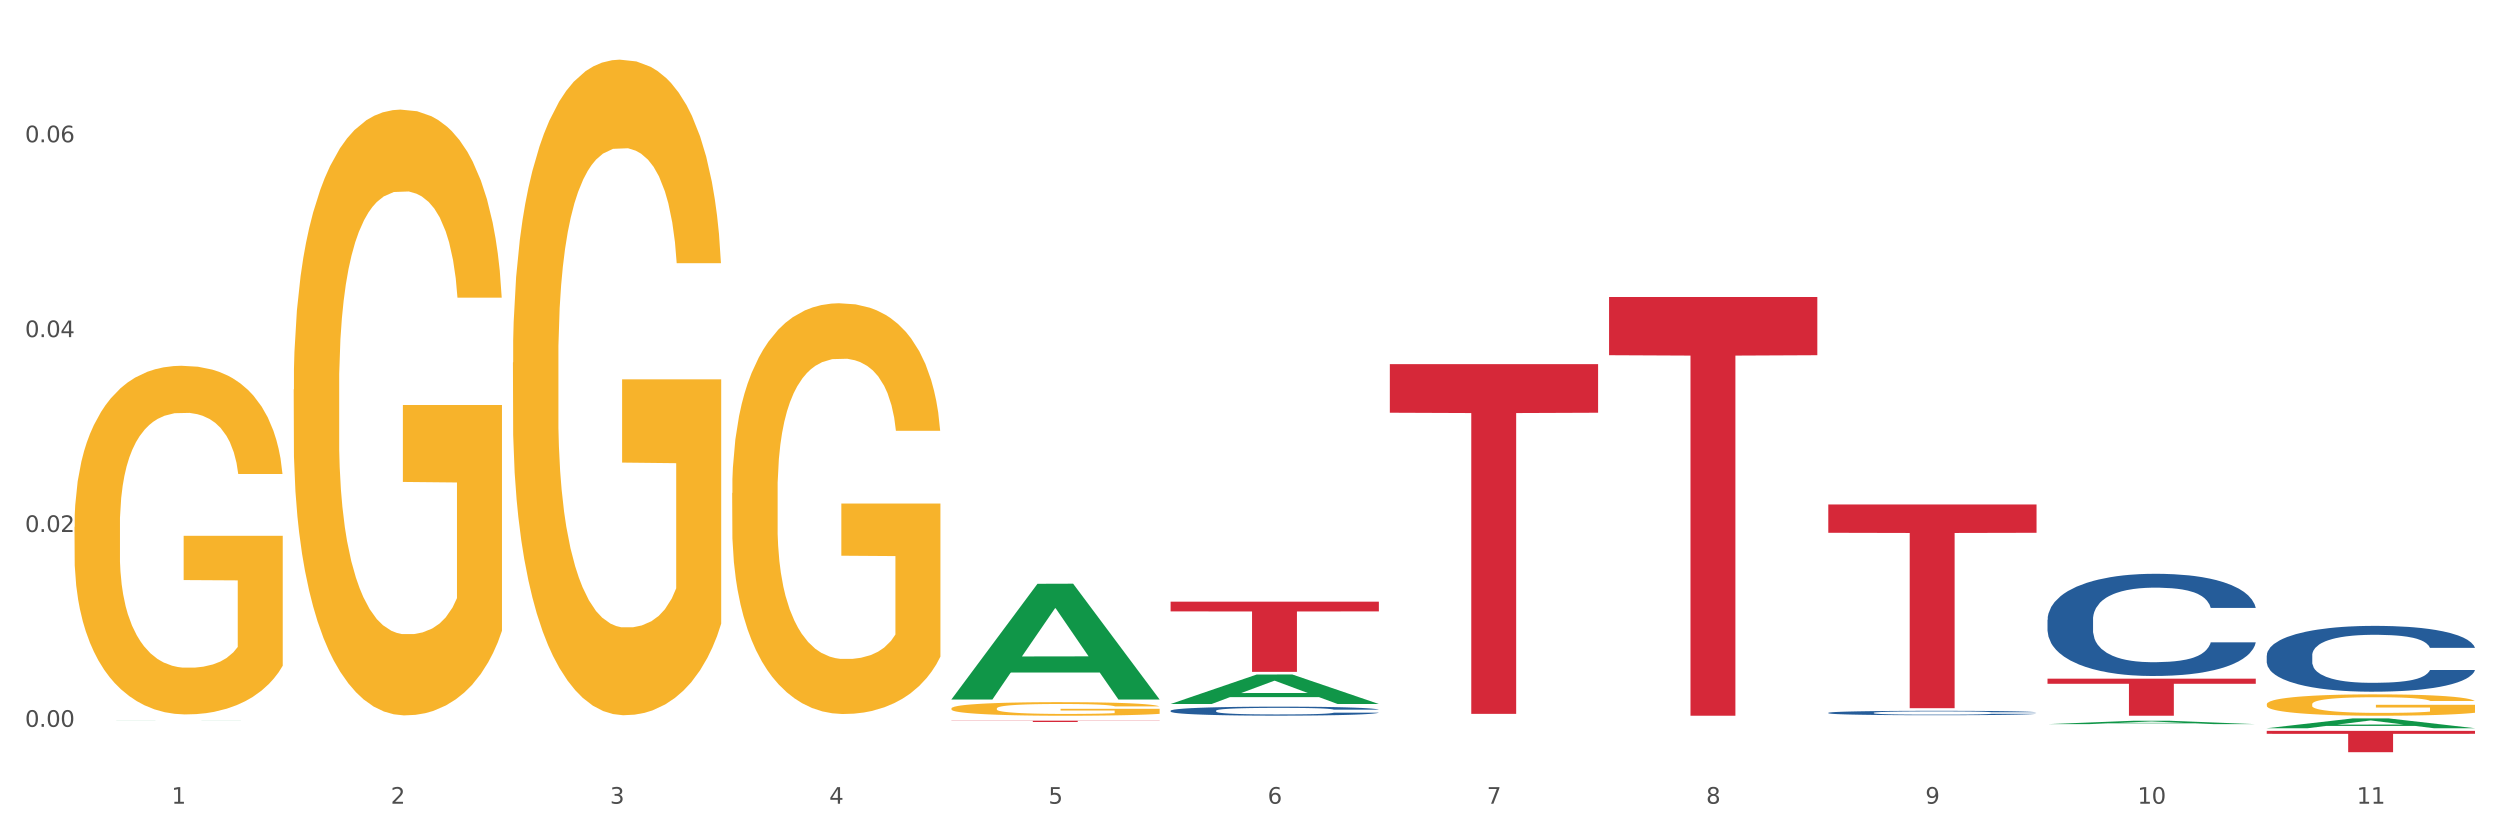 <?xml version="1.0" encoding="utf-8" standalone="no"?>
<!DOCTYPE svg PUBLIC "-//W3C//DTD SVG 1.1//EN"
  "http://www.w3.org/Graphics/SVG/1.1/DTD/svg11.dtd">
<svg xmlns:xlink="http://www.w3.org/1999/xlink" width="1080pt" height="360pt" viewBox="0 0 1080 360" xmlns="http://www.w3.org/2000/svg" version="1.1">
 <rect x="0" y="0" width="1080" height="360" fill="#333333" stroke="none"/>
 <defs>
  <style type="text/css">*{stroke-linejoin: round; stroke-linecap: butt}</style>
 </defs>
 <g id="figure_1">
  <g id="patch_1">
   <path d="M 0 360 
L 1080 360 
L 1080 0 
L 0 0 
z
" style="fill: #ffffff; stroke: #ffffff; stroke-linejoin: miter"/>
  </g>
  <g id="axes_1">
   <g id="matplotlib.axis_1">
    <g id="xtick_1">
     <g id="text_1">
      <!-- 1 -->
      <g style="fill: #4d4d4d" transform="translate(74.106 347.204) scale(0.096 -0.096)">
       <defs>
        <path id="DejaVuSans-31" d="M 794 531 
L 1825 531 
L 1825 4091 
L 703 3866 
L 703 4441 
L 1819 4666 
L 2450 4666 
L 2450 531 
L 3481 531 
L 3481 0 
L 794 0 
L 794 531 
z
" transform="scale(0.016)"/>
       </defs>
       <use xlink:href="#DejaVuSans-31"/>
      </g>
     </g>
    </g>
    <g id="xtick_2">
     <g id="text_2">
      <!-- 2 -->
      <g style="fill: #4d4d4d" transform="translate(168.812 347.204) scale(0.096 -0.096)">
       <defs>
        <path id="DejaVuSans-32" d="M 1228 531 
L 3431 531 
L 3431 0 
L 469 0 
L 469 531 
Q 828 903 1448 1529 
Q 2069 2156 2228 2338 
Q 2531 2678 2651 2914 
Q 2772 3150 2772 3378 
Q 2772 3750 2511 3984 
Q 2250 4219 1831 4219 
Q 1534 4219 1204 4116 
Q 875 4013 500 3803 
L 500 4441 
Q 881 4594 1212 4672 
Q 1544 4750 1819 4750 
Q 2544 4750 2975 4387 
Q 3406 4025 3406 3419 
Q 3406 3131 3298 2873 
Q 3191 2616 2906 2266 
Q 2828 2175 2409 1742 
Q 1991 1309 1228 531 
z
" transform="scale(0.016)"/>
       </defs>
       <use xlink:href="#DejaVuSans-32"/>
      </g>
     </g>
    </g>
    <g id="xtick_3">
     <g id="text_3">
      <!-- 3 -->
      <g style="fill: #4d4d4d" transform="translate(263.517 347.204) scale(0.096 -0.096)">
       <defs>
        <path id="DejaVuSans-33" d="M 2597 2516 
Q 3050 2419 3304 2112 
Q 3559 1806 3559 1356 
Q 3559 666 3084 287 
Q 2609 -91 1734 -91 
Q 1441 -91 1130 -33 
Q 819 25 488 141 
L 488 750 
Q 750 597 1062 519 
Q 1375 441 1716 441 
Q 2309 441 2620 675 
Q 2931 909 2931 1356 
Q 2931 1769 2642 2001 
Q 2353 2234 1838 2234 
L 1294 2234 
L 1294 2753 
L 1863 2753 
Q 2328 2753 2575 2939 
Q 2822 3125 2822 3475 
Q 2822 3834 2567 4026 
Q 2313 4219 1838 4219 
Q 1578 4219 1281 4162 
Q 984 4106 628 3988 
L 628 4550 
Q 988 4650 1302 4700 
Q 1616 4750 1894 4750 
Q 2613 4750 3031 4423 
Q 3450 4097 3450 3541 
Q 3450 3153 3228 2886 
Q 3006 2619 2597 2516 
z
" transform="scale(0.016)"/>
       </defs>
       <use xlink:href="#DejaVuSans-33"/>
      </g>
     </g>
    </g>
    <g id="xtick_4">
     <g id="text_4">
      <!-- 4 -->
      <g style="fill: #4d4d4d" transform="translate(358.223 347.204) scale(0.096 -0.096)">
       <defs>
        <path id="DejaVuSans-34" d="M 2419 4116 
L 825 1625 
L 2419 1625 
L 2419 4116 
z
M 2253 4666 
L 3047 4666 
L 3047 1625 
L 3713 1625 
L 3713 1100 
L 3047 1100 
L 3047 0 
L 2419 0 
L 2419 1100 
L 313 1100 
L 313 1709 
L 2253 4666 
z
" transform="scale(0.016)"/>
       </defs>
       <use xlink:href="#DejaVuSans-34"/>
      </g>
     </g>
    </g>
    <g id="xtick_5">
     <g id="text_5">
      <!-- 5 -->
      <g style="fill: #4d4d4d" transform="translate(452.928 347.204) scale(0.096 -0.096)">
       <defs>
        <path id="DejaVuSans-35" d="M 691 4666 
L 3169 4666 
L 3169 4134 
L 1269 4134 
L 1269 2991 
Q 1406 3038 1543 3061 
Q 1681 3084 1819 3084 
Q 2600 3084 3056 2656 
Q 3513 2228 3513 1497 
Q 3513 744 3044 326 
Q 2575 -91 1722 -91 
Q 1428 -91 1123 -41 
Q 819 9 494 109 
L 494 744 
Q 775 591 1075 516 
Q 1375 441 1709 441 
Q 2250 441 2565 725 
Q 2881 1009 2881 1497 
Q 2881 1984 2565 2268 
Q 2250 2553 1709 2553 
Q 1456 2553 1204 2497 
Q 953 2441 691 2322 
L 691 4666 
z
" transform="scale(0.016)"/>
       </defs>
       <use xlink:href="#DejaVuSans-35"/>
      </g>
     </g>
    </g>
    <g id="xtick_6">
     <g id="text_6">
      <!-- 6 -->
      <g style="fill: #4d4d4d" transform="translate(547.634 347.204) scale(0.096 -0.096)">
       <defs>
        <path id="DejaVuSans-36" d="M 2113 2584 
Q 1688 2584 1439 2293 
Q 1191 2003 1191 1497 
Q 1191 994 1439 701 
Q 1688 409 2113 409 
Q 2538 409 2786 701 
Q 3034 994 3034 1497 
Q 3034 2003 2786 2293 
Q 2538 2584 2113 2584 
z
M 3366 4563 
L 3366 3988 
Q 3128 4100 2886 4159 
Q 2644 4219 2406 4219 
Q 1781 4219 1451 3797 
Q 1122 3375 1075 2522 
Q 1259 2794 1537 2939 
Q 1816 3084 2150 3084 
Q 2853 3084 3261 2657 
Q 3669 2231 3669 1497 
Q 3669 778 3244 343 
Q 2819 -91 2113 -91 
Q 1303 -91 875 529 
Q 447 1150 447 2328 
Q 447 3434 972 4092 
Q 1497 4750 2381 4750 
Q 2619 4750 2861 4703 
Q 3103 4656 3366 4563 
z
" transform="scale(0.016)"/>
       </defs>
       <use xlink:href="#DejaVuSans-36"/>
      </g>
     </g>
    </g>
    <g id="xtick_7">
     <g id="text_7">
      <!-- 7 -->
      <g style="fill: #4d4d4d" transform="translate(642.339 347.204) scale(0.096 -0.096)">
       <defs>
        <path id="DejaVuSans-37" d="M 525 4666 
L 3525 4666 
L 3525 4397 
L 1831 0 
L 1172 0 
L 2766 4134 
L 525 4134 
L 525 4666 
z
" transform="scale(0.016)"/>
       </defs>
       <use xlink:href="#DejaVuSans-37"/>
      </g>
     </g>
    </g>
    <g id="xtick_8">
     <g id="text_8">
      <!-- 8 -->
      <g style="fill: #4d4d4d" transform="translate(737.044 347.204) scale(0.096 -0.096)">
       <defs>
        <path id="DejaVuSans-38" d="M 2034 2216 
Q 1584 2216 1326 1975 
Q 1069 1734 1069 1313 
Q 1069 891 1326 650 
Q 1584 409 2034 409 
Q 2484 409 2743 651 
Q 3003 894 3003 1313 
Q 3003 1734 2745 1975 
Q 2488 2216 2034 2216 
z
M 1403 2484 
Q 997 2584 770 2862 
Q 544 3141 544 3541 
Q 544 4100 942 4425 
Q 1341 4750 2034 4750 
Q 2731 4750 3128 4425 
Q 3525 4100 3525 3541 
Q 3525 3141 3298 2862 
Q 3072 2584 2669 2484 
Q 3125 2378 3379 2068 
Q 3634 1759 3634 1313 
Q 3634 634 3220 271 
Q 2806 -91 2034 -91 
Q 1263 -91 848 271 
Q 434 634 434 1313 
Q 434 1759 690 2068 
Q 947 2378 1403 2484 
z
M 1172 3481 
Q 1172 3119 1398 2916 
Q 1625 2713 2034 2713 
Q 2441 2713 2670 2916 
Q 2900 3119 2900 3481 
Q 2900 3844 2670 4047 
Q 2441 4250 2034 4250 
Q 1625 4250 1398 4047 
Q 1172 3844 1172 3481 
z
" transform="scale(0.016)"/>
       </defs>
       <use xlink:href="#DejaVuSans-38"/>
      </g>
     </g>
    </g>
    <g id="xtick_9">
     <g id="text_9">
      <!-- 9 -->
      <g style="fill: #4d4d4d" transform="translate(831.75 347.204) scale(0.096 -0.096)">
       <defs>
        <path id="DejaVuSans-39" d="M 703 97 
L 703 672 
Q 941 559 1184 500 
Q 1428 441 1663 441 
Q 2288 441 2617 861 
Q 2947 1281 2994 2138 
Q 2813 1869 2534 1725 
Q 2256 1581 1919 1581 
Q 1219 1581 811 2004 
Q 403 2428 403 3163 
Q 403 3881 828 4315 
Q 1253 4750 1959 4750 
Q 2769 4750 3195 4129 
Q 3622 3509 3622 2328 
Q 3622 1225 3098 567 
Q 2575 -91 1691 -91 
Q 1453 -91 1209 -44 
Q 966 3 703 97 
z
M 1959 2075 
Q 2384 2075 2632 2365 
Q 2881 2656 2881 3163 
Q 2881 3666 2632 3958 
Q 2384 4250 1959 4250 
Q 1534 4250 1286 3958 
Q 1038 3666 1038 3163 
Q 1038 2656 1286 2365 
Q 1534 2075 1959 2075 
z
" transform="scale(0.016)"/>
       </defs>
       <use xlink:href="#DejaVuSans-39"/>
      </g>
     </g>
    </g>
    <g id="xtick_10">
     <g id="text_10">
      <!-- 10 -->
      <g style="fill: #4d4d4d" transform="translate(923.401 347.204) scale(0.096 -0.096)">
       <defs>
        <path id="DejaVuSans-30" d="M 2034 4250 
Q 1547 4250 1301 3770 
Q 1056 3291 1056 2328 
Q 1056 1369 1301 889 
Q 1547 409 2034 409 
Q 2525 409 2770 889 
Q 3016 1369 3016 2328 
Q 3016 3291 2770 3770 
Q 2525 4250 2034 4250 
z
M 2034 4750 
Q 2819 4750 3233 4129 
Q 3647 3509 3647 2328 
Q 3647 1150 3233 529 
Q 2819 -91 2034 -91 
Q 1250 -91 836 529 
Q 422 1150 422 2328 
Q 422 3509 836 4129 
Q 1250 4750 2034 4750 
z
" transform="scale(0.016)"/>
       </defs>
       <use xlink:href="#DejaVuSans-31"/>
       <use xlink:href="#DejaVuSans-30" transform="translate(63.623 0)"/>
      </g>
     </g>
    </g>
    <g id="xtick_11">
     <g id="text_11">
      <!-- 11 -->
      <g style="fill: #4d4d4d" transform="translate(1018.107 347.204) scale(0.096 -0.096)">
       <use xlink:href="#DejaVuSans-31"/>
       <use xlink:href="#DejaVuSans-31" transform="translate(63.623 0)"/>
      </g>
     </g>
    </g>
    <g id="xtick_12"/>
    <g id="xtick_13"/>
    <g id="xtick_14"/>
    <g id="xtick_15"/>
    <g id="xtick_16"/>
    <g id="xtick_17"/>
    <g id="xtick_18"/>
    <g id="xtick_19"/>
    <g id="xtick_20"/>
    <g id="xtick_21"/>
   </g>
   <g id="matplotlib.axis_2">
    <g id="ytick_1">
     <g id="text_12">
      <!-- 0.00 -->
      <g style="fill: #4d4d4d" transform="translate(10.8 313.989) scale(0.096 -0.096)">
       <defs>
        <path id="DejaVuSans-2e" d="M 684 794 
L 1344 794 
L 1344 0 
L 684 0 
L 684 794 
z
" transform="scale(0.016)"/>
       </defs>
       <use xlink:href="#DejaVuSans-30"/>
       <use xlink:href="#DejaVuSans-2e" transform="translate(63.623 0)"/>
       <use xlink:href="#DejaVuSans-30" transform="translate(95.41 0)"/>
       <use xlink:href="#DejaVuSans-30" transform="translate(159.033 0)"/>
      </g>
     </g>
    </g>
    <g id="ytick_2">
     <g id="text_13">
      <!-- 0.02 -->
      <g style="fill: #4d4d4d" transform="translate(10.8 229.813) scale(0.096 -0.096)">
       <use xlink:href="#DejaVuSans-30"/>
       <use xlink:href="#DejaVuSans-2e" transform="translate(63.623 0)"/>
       <use xlink:href="#DejaVuSans-30" transform="translate(95.41 0)"/>
       <use xlink:href="#DejaVuSans-32" transform="translate(159.033 0)"/>
      </g>
     </g>
    </g>
    <g id="ytick_3">
     <g id="text_14">
      <!-- 0.04 -->
      <g style="fill: #4d4d4d" transform="translate(10.8 145.637) scale(0.096 -0.096)">
       <use xlink:href="#DejaVuSans-30"/>
       <use xlink:href="#DejaVuSans-2e" transform="translate(63.623 0)"/>
       <use xlink:href="#DejaVuSans-30" transform="translate(95.41 0)"/>
       <use xlink:href="#DejaVuSans-34" transform="translate(159.033 0)"/>
      </g>
     </g>
    </g>
    <g id="ytick_4">
     <g id="text_15">
      <!-- 0.06 -->
      <g style="fill: #4d4d4d" transform="translate(10.8 61.46) scale(0.096 -0.096)">
       <use xlink:href="#DejaVuSans-30"/>
       <use xlink:href="#DejaVuSans-2e" transform="translate(63.623 0)"/>
       <use xlink:href="#DejaVuSans-30" transform="translate(95.41 0)"/>
       <use xlink:href="#DejaVuSans-36" transform="translate(159.033 0)"/>
      </g>
     </g>
    </g>
    <g id="ytick_5"/>
    <g id="ytick_6"/>
    <g id="ytick_7"/>
    <g id="ytick_8"/>
   </g>
   <g id="PolyCollection_1">
    <path d="M 32.175 311.218 
L 32.268 311.218 
L 69.369 311.178 
L 84.766 311.178 
L 122.145 311.218 
L 104.337 311.218 
L 96.267 311.209 
L 57.96 311.209 
L 57.682 311.209 
L 49.891 311.218 
L 32.175 311.218 
L 32.175 311.218 
L 62.783 311.203 
L 91.444 311.203 
L 77.253 311.187 
L 77.067 311.187 
L 76.882 311.187 
L 62.691 311.203 
L 62.783 311.203 
L 32.175 311.218 
z
" clip-path="url(#p502dc502a0)" style="fill: #109648"/>
    <path d="M 884.524 267.717 
L 884.631 267.676 
L 884.631 266.547 
L 884.95 265.015 
L 886.12 262.192 
L 887.608 260.054 
L 890.161 257.554 
L 891.543 256.506 
L 893.351 255.336 
L 897.073 253.441 
L 901.327 251.828 
L 904.305 250.941 
L 906.538 250.376 
L 911.537 249.368 
L 914.408 248.924 
L 917.386 248.561 
L 919.938 248.319 
L 924.192 248.037 
L 927.595 247.916 
L 931.53 247.876 
L 934.827 247.916 
L 939.187 248.077 
L 945.568 248.561 
L 948.014 248.844 
L 951.311 249.328 
L 954.714 249.973 
L 957.479 250.618 
L 960.669 251.546 
L 963.966 252.755 
L 967.157 254.288 
L 969.39 255.699 
L 971.198 257.191 
L 972.793 259.006 
L 973.963 260.982 
L 974.495 262.635 
L 955.033 262.635 
L 954.501 261.143 
L 953.438 259.53 
L 952.374 258.441 
L 951.204 257.554 
L 949.396 256.546 
L 947.801 255.901 
L 945.143 255.135 
L 942.697 254.651 
L 940.676 254.368 
L 938.23 254.126 
L 933.019 253.885 
L 929.297 253.885 
L 926.957 253.965 
L 924.086 254.167 
L 921.64 254.449 
L 918.768 254.933 
L 916.535 255.457 
L 914.302 256.143 
L 913.026 256.627 
L 911.111 257.514 
L 909.835 258.24 
L 908.134 259.49 
L 907.176 260.377 
L 905.475 262.676 
L 904.73 264.369 
L 904.411 265.539 
L 904.199 266.829 
L 904.199 273.12 
L 904.837 275.943 
L 905.368 277.153 
L 906.219 278.524 
L 907.814 280.298 
L 910.154 282.033 
L 912.6 283.283 
L 914.621 284.049 
L 916.535 284.613 
L 918.449 285.057 
L 920.789 285.46 
L 922.703 285.702 
L 925.575 285.944 
L 928.978 286.065 
L 931.636 286.065 
L 937.06 285.864 
L 939.506 285.662 
L 941.846 285.38 
L 944.398 284.936 
L 946.419 284.452 
L 947.589 284.089 
L 949.503 283.323 
L 950.992 282.516 
L 952.268 281.589 
L 953.119 280.782 
L 954.076 279.573 
L 954.82 278.201 
L 955.033 277.476 
L 974.495 277.476 
L 974.069 278.927 
L 973.325 280.339 
L 971.836 282.234 
L 970.666 283.323 
L 968.858 284.654 
L 966.944 285.783 
L 964.285 287.033 
L 961.839 287.961 
L 959.287 288.767 
L 956.522 289.493 
L 951.523 290.501 
L 949.715 290.783 
L 945.887 291.267 
L 942.909 291.55 
L 938.549 291.832 
L 934.082 291.993 
L 929.403 292.034 
L 925.256 291.953 
L 920.683 291.711 
L 917.811 291.469 
L 914.621 291.106 
L 910.899 290.541 
L 907.389 289.856 
L 904.092 289.049 
L 901.008 288.122 
L 898.137 287.073 
L 894.415 285.339 
L 891.65 283.646 
L 889.629 282.073 
L 888.246 280.742 
L 886.864 279.048 
L 886.12 277.879 
L 884.95 275.056 
L 884.524 272.435 
L 884.524 267.717 
z
" clip-path="url(#p502dc502a0)" style="fill: #255c99"/>
    <path d="M 979.23 283.157 
L 979.336 283.131 
L 979.336 282.403 
L 979.655 281.416 
L 980.825 279.598 
L 982.314 278.221 
L 984.866 276.61 
L 986.249 275.935 
L 988.057 275.181 
L 991.779 273.96 
L 996.033 272.921 
L 999.01 272.349 
L 1001.244 271.986 
L 1006.242 271.336 
L 1009.114 271.05 
L 1012.091 270.817 
L 1014.644 270.661 
L 1018.898 270.479 
L 1022.301 270.401 
L 1026.236 270.375 
L 1029.532 270.401 
L 1033.893 270.505 
L 1040.273 270.817 
L 1042.719 270.998 
L 1046.016 271.31 
L 1049.419 271.726 
L 1052.184 272.142 
L 1055.375 272.739 
L 1058.672 273.518 
L 1061.862 274.506 
L 1064.095 275.415 
L 1065.903 276.376 
L 1067.498 277.545 
L 1068.668 278.818 
L 1069.2 279.883 
L 1049.738 279.883 
L 1049.207 278.922 
L 1048.143 277.883 
L 1047.08 277.182 
L 1045.91 276.61 
L 1044.102 275.961 
L 1042.507 275.545 
L 1039.848 275.051 
L 1037.402 274.739 
L 1035.381 274.558 
L 1032.935 274.402 
L 1027.724 274.246 
L 1024.002 274.246 
L 1021.663 274.298 
L 1018.791 274.428 
L 1016.345 274.61 
L 1013.474 274.921 
L 1011.24 275.259 
L 1009.007 275.701 
L 1007.731 276.012 
L 1005.817 276.584 
L 1004.541 277.052 
L 1002.839 277.857 
L 1001.882 278.429 
L 1000.18 279.909 
L 999.436 281.001 
L 999.117 281.754 
L 998.904 282.585 
L 998.904 286.638 
L 999.542 288.457 
L 1000.074 289.236 
L 1000.925 290.119 
L 1002.52 291.263 
L 1004.86 292.38 
L 1007.306 293.185 
L 1009.326 293.679 
L 1011.24 294.042 
L 1013.155 294.328 
L 1015.494 294.588 
L 1017.409 294.744 
L 1020.28 294.9 
L 1023.683 294.978 
L 1026.342 294.978 
L 1031.766 294.848 
L 1034.212 294.718 
L 1036.551 294.536 
L 1039.104 294.25 
L 1041.124 293.938 
L 1042.294 293.705 
L 1044.208 293.211 
L 1045.697 292.691 
L 1046.973 292.094 
L 1047.824 291.574 
L 1048.781 290.795 
L 1049.526 289.912 
L 1049.738 289.444 
L 1069.2 289.444 
L 1068.775 290.379 
L 1068.03 291.288 
L 1066.541 292.51 
L 1065.371 293.211 
L 1063.564 294.068 
L 1061.649 294.796 
L 1058.991 295.601 
L 1056.545 296.199 
L 1053.992 296.718 
L 1051.227 297.186 
L 1046.229 297.835 
L 1044.421 298.017 
L 1040.592 298.329 
L 1037.615 298.511 
L 1033.254 298.693 
L 1028.788 298.797 
L 1024.109 298.823 
L 1019.961 298.771 
L 1015.388 298.615 
L 1012.517 298.459 
L 1009.326 298.225 
L 1005.604 297.861 
L 1002.095 297.42 
L 998.798 296.9 
L 995.714 296.303 
L 992.842 295.627 
L 989.12 294.51 
L 986.355 293.419 
L 984.334 292.406 
L 982.952 291.548 
L 981.569 290.457 
L 980.825 289.704 
L 979.655 287.885 
L 979.23 286.196 
L 979.23 283.157 
z
" clip-path="url(#p502dc502a0)" style="fill: #255c99"/>
    <path d="M 126.88 168.279 
L 126.987 168.04 
L 126.987 159.435 
L 127.199 152.026 
L 128.261 134.1 
L 129.855 119.282 
L 131.023 111.394 
L 132.192 104.941 
L 133.572 98.488 
L 135.272 91.795 
L 138.352 81.996 
L 140.264 76.977 
L 142.601 71.719 
L 146.85 64.07 
L 149.931 59.768 
L 153.117 56.183 
L 158.322 51.881 
L 161.721 49.969 
L 165.333 48.535 
L 169.688 47.579 
L 172.981 47.34 
L 180.204 48.057 
L 186.365 50.208 
L 189.339 51.881 
L 193.163 54.749 
L 195.181 56.661 
L 198.474 60.485 
L 201.873 65.504 
L 204.21 69.807 
L 207.716 77.933 
L 210.371 86.059 
L 212.814 96.098 
L 214.089 103.029 
L 215.045 109.482 
L 215.895 116.892 
L 216.744 128.603 
L 197.624 128.603 
L 196.881 120.238 
L 195.712 112.35 
L 194.013 104.702 
L 192.526 99.922 
L 189.976 93.947 
L 187.64 90.122 
L 185.196 87.254 
L 182.222 84.864 
L 179.885 83.669 
L 176.592 82.713 
L 170.113 82.952 
L 165.758 84.864 
L 162.784 87.254 
L 160.872 89.405 
L 159.172 91.795 
L 157.26 95.142 
L 155.029 100.161 
L 153.436 104.702 
L 151.843 110.438 
L 150.568 116.175 
L 149.4 122.867 
L 148.444 130.037 
L 147.7 137.446 
L 147.063 146.529 
L 146.532 161.586 
L 146.532 194.331 
L 146.744 201.74 
L 147.275 211.54 
L 147.912 218.949 
L 148.975 227.792 
L 149.931 233.768 
L 151.736 242.372 
L 153.755 249.542 
L 155.348 254.083 
L 156.941 257.908 
L 159.703 263.166 
L 162.784 267.468 
L 165.439 270.097 
L 169.051 272.487 
L 171.494 273.443 
L 173.618 273.921 
L 178.823 273.921 
L 182.541 273.204 
L 186.684 271.531 
L 189.87 269.38 
L 192.526 266.751 
L 195.5 262.449 
L 197.412 258.386 
L 197.412 208.432 
L 174.043 208.193 
L 174.043 174.971 
L 216.851 174.971 
L 216.851 272.487 
L 215.045 277.506 
L 213.027 282.048 
L 210.902 286.111 
L 207.716 291.13 
L 203.892 295.91 
L 200.492 299.256 
L 196.881 302.124 
L 192.632 304.754 
L 187.108 307.144 
L 183.709 308.1 
L 179.46 308.817 
L 174.468 309.056 
L 170.113 308.578 
L 165.864 307.383 
L 161.403 305.232 
L 157.048 302.124 
L 153.755 299.017 
L 150.462 295.193 
L 146.956 290.174 
L 144.195 285.394 
L 142.07 281.092 
L 139.733 275.594 
L 137.184 268.424 
L 135.272 261.971 
L 133.572 255.278 
L 131.767 246.674 
L 130.492 239.265 
L 129.217 229.943 
L 128.474 223.012 
L 127.624 212.257 
L 126.987 197.199 
L 126.88 168.279 
z
" clip-path="url(#p502dc502a0)" style="fill: #f7b32b"/>
    <path d="M 979.23 315.735 
L 1069.2 315.735 
L 1069.2 317.016 
L 1033.809 317.024 
L 1033.809 324.95 
L 1014.408 324.95 
L 1014.408 317.024 
L 979.23 317.016 
L 979.23 315.744 
L 979.23 315.735 
z
" clip-path="url(#p502dc502a0)" style="fill: #d62839"/>
    <path d="M 884.524 293.172 
L 974.495 293.172 
L 974.495 295.4 
L 939.103 295.415 
L 939.103 309.203 
L 919.702 309.203 
L 919.702 295.415 
L 884.524 295.4 
L 884.524 293.187 
L 884.524 293.172 
z
" clip-path="url(#p502dc502a0)" style="fill: #d62839"/>
    <path d="M 789.819 217.936 
L 879.789 217.936 
L 879.789 230.164 
L 844.398 230.246 
L 844.398 305.929 
L 824.997 305.929 
L 824.997 230.246 
L 789.819 230.164 
L 789.819 218.018 
L 789.819 217.936 
z
" clip-path="url(#p502dc502a0)" style="fill: #d62839"/>
    <path d="M 789.819 307.926 
L 789.925 307.924 
L 789.925 307.875 
L 790.244 307.809 
L 791.414 307.687 
L 792.903 307.594 
L 795.455 307.486 
L 796.838 307.441 
L 798.646 307.39 
L 802.368 307.308 
L 806.622 307.238 
L 809.6 307.2 
L 811.833 307.175 
L 816.831 307.132 
L 819.703 307.112 
L 822.68 307.097 
L 825.233 307.086 
L 829.487 307.074 
L 832.89 307.069 
L 836.825 307.067 
L 840.121 307.069 
L 844.482 307.076 
L 850.862 307.097 
L 853.308 307.109 
L 856.605 307.13 
L 860.008 307.158 
L 862.773 307.186 
L 865.964 307.226 
L 869.261 307.278 
L 872.451 307.345 
L 874.684 307.406 
L 876.492 307.47 
L 878.087 307.549 
L 879.257 307.634 
L 879.789 307.706 
L 860.327 307.706 
L 859.796 307.641 
L 858.732 307.572 
L 857.669 307.524 
L 856.499 307.486 
L 854.691 307.442 
L 853.096 307.414 
L 850.437 307.381 
L 847.991 307.36 
L 845.97 307.348 
L 843.524 307.338 
L 838.313 307.327 
L 834.591 307.327 
L 832.252 307.331 
L 829.38 307.339 
L 826.934 307.352 
L 824.063 307.372 
L 821.83 307.395 
L 819.596 307.425 
L 818.32 307.446 
L 816.406 307.484 
L 815.13 307.516 
L 813.428 307.57 
L 812.471 307.608 
L 810.769 307.708 
L 810.025 307.781 
L 809.706 307.832 
L 809.493 307.888 
L 809.493 308.16 
L 810.131 308.282 
L 810.663 308.335 
L 811.514 308.394 
L 813.109 308.471 
L 815.449 308.546 
L 817.895 308.6 
L 819.915 308.633 
L 821.83 308.658 
L 823.744 308.677 
L 826.083 308.694 
L 827.998 308.705 
L 830.869 308.715 
L 834.272 308.72 
L 836.931 308.72 
L 842.355 308.712 
L 844.801 308.703 
L 847.14 308.691 
L 849.693 308.672 
L 851.713 308.651 
L 852.883 308.635 
L 854.797 308.602 
L 856.286 308.567 
L 857.562 308.527 
L 858.413 308.492 
L 859.37 308.439 
L 860.115 308.38 
L 860.327 308.349 
L 879.789 308.349 
L 879.364 308.411 
L 878.619 308.472 
L 877.13 308.555 
L 875.961 308.602 
L 874.153 308.659 
L 872.238 308.708 
L 869.58 308.762 
L 867.134 308.802 
L 864.581 308.837 
L 861.816 308.869 
L 856.818 308.912 
L 855.01 308.925 
L 851.181 308.946 
L 848.204 308.958 
L 843.843 308.97 
L 839.377 308.977 
L 834.698 308.979 
L 830.55 308.975 
L 825.977 308.965 
L 823.106 308.954 
L 819.915 308.939 
L 816.193 308.914 
L 812.684 308.885 
L 809.387 308.85 
L 806.303 308.809 
L 803.431 308.764 
L 799.709 308.689 
L 796.944 308.616 
L 794.924 308.548 
L 793.541 308.49 
L 792.158 308.417 
L 791.414 308.366 
L 790.244 308.244 
L 789.819 308.13 
L 789.819 307.926 
z
" clip-path="url(#p502dc502a0)" style="fill: #255c99"/>
    <path d="M 695.113 128.31 
L 785.084 128.31 
L 785.084 153.448 
L 749.692 153.618 
L 749.692 309.203 
L 730.291 309.203 
L 730.291 153.618 
L 695.113 153.448 
L 695.113 128.48 
L 695.113 128.31 
z
" clip-path="url(#p502dc502a0)" style="fill: #d62839"/>
    <path d="M 505.702 259.912 
L 595.673 259.912 
L 595.673 264.126 
L 560.281 264.155 
L 560.281 290.241 
L 540.88 290.241 
L 540.88 264.155 
L 505.702 264.126 
L 505.702 259.94 
L 505.702 259.912 
z
" clip-path="url(#p502dc502a0)" style="fill: #d62839"/>
    <path d="M 410.997 311.324 
L 500.967 311.324 
L 500.967 311.405 
L 465.576 311.406 
L 465.576 311.907 
L 446.175 311.907 
L 446.175 311.406 
L 410.997 311.405 
L 410.997 311.325 
L 410.997 311.324 
z
" clip-path="url(#p502dc502a0)" style="fill: #d62839"/>
    <path d="M 979.23 304.232 
L 979.336 304.223 
L 979.336 303.92 
L 979.548 303.658 
L 980.611 303.025 
L 982.204 302.502 
L 983.372 302.223 
L 984.541 301.995 
L 985.922 301.767 
L 987.621 301.531 
L 990.702 301.185 
L 992.614 301.008 
L 994.951 300.822 
L 999.2 300.552 
L 1002.28 300.4 
L 1005.467 300.273 
L 1010.672 300.121 
L 1014.071 300.054 
L 1017.682 300.003 
L 1022.037 299.969 
L 1025.33 299.961 
L 1032.553 299.986 
L 1038.714 300.062 
L 1041.688 300.121 
L 1045.512 300.223 
L 1047.531 300.29 
L 1050.824 300.425 
L 1054.223 300.602 
L 1056.56 300.754 
L 1060.065 301.041 
L 1062.72 301.328 
L 1065.164 301.683 
L 1066.438 301.928 
L 1067.394 302.155 
L 1068.244 302.417 
L 1069.094 302.831 
L 1049.974 302.831 
L 1049.23 302.535 
L 1048.062 302.257 
L 1046.362 301.987 
L 1044.875 301.818 
L 1042.326 301.607 
L 1039.989 301.472 
L 1037.546 301.37 
L 1034.572 301.286 
L 1032.235 301.244 
L 1028.942 301.21 
L 1022.462 301.219 
L 1018.107 301.286 
L 1015.133 301.37 
L 1013.221 301.446 
L 1011.521 301.531 
L 1009.609 301.649 
L 1007.379 301.826 
L 1005.785 301.987 
L 1004.192 302.189 
L 1002.917 302.392 
L 1001.749 302.628 
L 1000.793 302.881 
L 1000.049 303.143 
L 999.412 303.464 
L 998.881 303.996 
L 998.881 305.152 
L 999.093 305.414 
L 999.624 305.76 
L 1000.262 306.021 
L 1001.324 306.334 
L 1002.28 306.545 
L 1004.086 306.848 
L 1006.104 307.102 
L 1007.697 307.262 
L 1009.291 307.397 
L 1012.052 307.583 
L 1015.133 307.735 
L 1017.788 307.828 
L 1021.4 307.912 
L 1023.843 307.946 
L 1025.968 307.963 
L 1031.172 307.963 
L 1034.89 307.937 
L 1039.033 307.878 
L 1042.22 307.802 
L 1044.875 307.709 
L 1047.849 307.557 
L 1049.761 307.414 
L 1049.761 305.65 
L 1026.392 305.641 
L 1026.392 304.468 
L 1069.2 304.468 
L 1069.2 307.912 
L 1067.394 308.089 
L 1065.376 308.25 
L 1063.252 308.393 
L 1060.065 308.57 
L 1056.241 308.739 
L 1052.842 308.857 
L 1049.23 308.959 
L 1044.981 309.051 
L 1039.458 309.136 
L 1036.059 309.17 
L 1031.81 309.195 
L 1026.817 309.203 
L 1022.462 309.186 
L 1018.213 309.144 
L 1013.752 309.068 
L 1009.397 308.959 
L 1006.104 308.849 
L 1002.811 308.714 
L 999.306 308.537 
L 996.544 308.368 
L 994.42 308.216 
L 992.083 308.022 
L 989.533 307.768 
L 987.621 307.541 
L 985.922 307.304 
L 984.116 307 
L 982.841 306.739 
L 981.567 306.41 
L 980.823 306.165 
L 979.973 305.785 
L 979.336 305.253 
L 979.23 304.232 
z
" clip-path="url(#p502dc502a0)" style="fill: #f7b32b"/>
    <path d="M 410.997 306.045 
L 411.103 306.04 
L 411.103 305.847 
L 411.316 305.68 
L 412.378 305.278 
L 413.971 304.946 
L 415.14 304.769 
L 416.308 304.624 
L 417.689 304.479 
L 419.388 304.329 
L 422.469 304.109 
L 424.381 303.997 
L 426.718 303.879 
L 430.967 303.707 
L 434.047 303.61 
L 437.234 303.53 
L 442.439 303.434 
L 445.838 303.391 
L 449.449 303.358 
L 453.804 303.337 
L 457.097 303.332 
L 464.32 303.348 
L 470.481 303.396 
L 473.456 303.434 
L 477.28 303.498 
L 479.298 303.541 
L 482.591 303.627 
L 485.99 303.739 
L 488.327 303.836 
L 491.832 304.018 
L 494.488 304.2 
L 496.931 304.426 
L 498.205 304.581 
L 499.161 304.726 
L 500.011 304.892 
L 500.861 305.155 
L 481.741 305.155 
L 480.997 304.967 
L 479.829 304.79 
L 478.129 304.619 
L 476.642 304.511 
L 474.093 304.377 
L 471.756 304.291 
L 469.313 304.227 
L 466.339 304.174 
L 464.002 304.147 
L 460.709 304.125 
L 454.229 304.131 
L 449.874 304.174 
L 446.9 304.227 
L 444.988 304.275 
L 443.288 304.329 
L 441.376 304.404 
L 439.146 304.517 
L 437.552 304.619 
L 435.959 304.747 
L 434.684 304.876 
L 433.516 305.026 
L 432.56 305.187 
L 431.816 305.353 
L 431.179 305.557 
L 430.648 305.895 
L 430.648 306.629 
L 430.86 306.796 
L 431.392 307.016 
L 432.029 307.182 
L 433.091 307.38 
L 434.047 307.514 
L 435.853 307.707 
L 437.871 307.868 
L 439.464 307.97 
L 441.058 308.056 
L 443.82 308.174 
L 446.9 308.27 
L 449.556 308.329 
L 453.167 308.383 
L 455.61 308.404 
L 457.735 308.415 
L 462.94 308.415 
L 466.657 308.399 
L 470.8 308.361 
L 473.987 308.313 
L 476.642 308.254 
L 479.616 308.158 
L 481.528 308.067 
L 481.528 306.946 
L 458.16 306.94 
L 458.16 306.195 
L 500.967 306.195 
L 500.967 308.383 
L 499.161 308.496 
L 497.143 308.597 
L 495.019 308.689 
L 491.832 308.801 
L 488.008 308.908 
L 484.609 308.984 
L 480.997 309.048 
L 476.748 309.107 
L 471.225 309.16 
L 467.826 309.182 
L 463.577 309.198 
L 458.584 309.203 
L 454.229 309.193 
L 449.98 309.166 
L 445.519 309.118 
L 441.164 309.048 
L 437.871 308.978 
L 434.578 308.892 
L 431.073 308.78 
L 428.311 308.672 
L 426.187 308.576 
L 423.85 308.453 
L 421.3 308.292 
L 419.388 308.147 
L 417.689 307.997 
L 415.883 307.804 
L 414.608 307.638 
L 413.334 307.428 
L 412.59 307.273 
L 411.74 307.032 
L 411.103 306.694 
L 410.997 306.045 
z
" clip-path="url(#p502dc502a0)" style="fill: #f7b32b"/>
    <path d="M 316.291 213.003 
L 316.398 212.841 
L 316.398 207.006 
L 316.61 201.982 
L 317.672 189.827 
L 319.266 179.778 
L 320.434 174.43 
L 321.603 170.054 
L 322.983 165.678 
L 324.683 161.14 
L 327.763 154.495 
L 329.675 151.092 
L 332.012 147.526 
L 336.261 142.34 
L 339.342 139.423 
L 342.528 136.992 
L 347.733 134.075 
L 351.132 132.778 
L 354.744 131.806 
L 359.099 131.157 
L 362.392 130.995 
L 369.615 131.481 
L 375.776 132.94 
L 378.75 134.075 
L 382.574 136.019 
L 384.592 137.316 
L 387.885 139.909 
L 391.284 143.313 
L 393.621 146.23 
L 397.127 151.74 
L 399.782 157.251 
L 402.225 164.058 
L 403.5 168.758 
L 404.456 173.134 
L 405.306 178.158 
L 406.155 186.099 
L 387.035 186.099 
L 386.292 180.427 
L 385.123 175.078 
L 383.424 169.892 
L 381.937 166.651 
L 379.387 162.599 
L 377.051 160.006 
L 374.607 158.061 
L 371.633 156.44 
L 369.296 155.63 
L 366.003 154.982 
L 359.524 155.144 
L 355.169 156.44 
L 352.195 158.061 
L 350.283 159.52 
L 348.583 161.14 
L 346.671 163.409 
L 344.44 166.813 
L 342.847 169.892 
L 341.254 173.782 
L 339.979 177.671 
L 338.811 182.209 
L 337.855 187.072 
L 337.111 192.096 
L 336.474 198.254 
L 335.943 208.465 
L 335.943 230.668 
L 336.155 235.693 
L 336.686 242.338 
L 337.323 247.362 
L 338.386 253.358 
L 339.342 257.41 
L 341.147 263.245 
L 343.166 268.107 
L 344.759 271.186 
L 346.352 273.779 
L 349.114 277.345 
L 352.195 280.262 
L 354.85 282.045 
L 358.462 283.666 
L 360.905 284.314 
L 363.029 284.638 
L 368.234 284.638 
L 371.952 284.152 
L 376.095 283.017 
L 379.281 281.559 
L 381.937 279.776 
L 384.911 276.859 
L 386.823 274.103 
L 386.823 240.231 
L 363.454 240.069 
L 363.454 217.541 
L 406.262 217.541 
L 406.262 283.666 
L 404.456 287.069 
L 402.438 290.148 
L 400.313 292.904 
L 397.127 296.307 
L 393.303 299.548 
L 389.903 301.817 
L 386.292 303.762 
L 382.043 305.545 
L 376.519 307.166 
L 373.12 307.814 
L 368.871 308.3 
L 363.879 308.462 
L 359.524 308.138 
L 355.275 307.328 
L 350.814 305.869 
L 346.459 303.762 
L 343.166 301.655 
L 339.873 299.062 
L 336.367 295.659 
L 333.606 292.417 
L 331.481 289.5 
L 329.144 285.772 
L 326.595 280.91 
L 324.683 276.534 
L 322.983 271.996 
L 321.178 266.162 
L 319.903 261.138 
L 318.628 254.817 
L 317.885 250.117 
L 317.035 242.824 
L 316.398 232.613 
L 316.291 213.003 
z
" clip-path="url(#p502dc502a0)" style="fill: #f7b32b"/>
    <path d="M 221.586 156.641 
L 221.692 156.382 
L 221.692 147.07 
L 221.905 139.052 
L 222.967 119.652 
L 224.56 103.616 
L 225.729 95.08 
L 226.897 88.096 
L 228.278 81.112 
L 229.978 73.87 
L 233.058 63.265 
L 234.97 57.833 
L 237.307 52.143 
L 241.556 43.866 
L 244.636 39.21 
L 247.823 35.33 
L 253.028 30.674 
L 256.427 28.605 
L 260.038 27.053 
L 264.394 26.018 
L 267.686 25.759 
L 274.91 26.535 
L 281.07 28.863 
L 284.045 30.674 
L 287.869 33.778 
L 289.887 35.847 
L 293.18 39.986 
L 296.579 45.418 
L 298.916 50.073 
L 302.421 58.868 
L 305.077 67.662 
L 307.52 78.526 
L 308.794 86.027 
L 309.75 93.011 
L 310.6 101.029 
L 311.45 113.703 
L 292.33 113.703 
L 291.586 104.65 
L 290.418 96.115 
L 288.718 87.838 
L 287.231 82.664 
L 284.682 76.198 
L 282.345 72.059 
L 279.902 68.955 
L 276.928 66.369 
L 274.591 65.076 
L 271.298 64.041 
L 264.818 64.3 
L 260.463 66.369 
L 257.489 68.955 
L 255.577 71.283 
L 253.878 73.87 
L 251.966 77.491 
L 249.735 82.923 
L 248.142 87.838 
L 246.548 94.045 
L 245.274 100.253 
L 244.105 107.496 
L 243.149 115.255 
L 242.406 123.274 
L 241.768 133.103 
L 241.237 149.398 
L 241.237 184.834 
L 241.45 192.853 
L 241.981 203.458 
L 242.618 211.476 
L 243.68 221.047 
L 244.636 227.513 
L 246.442 236.825 
L 248.46 244.584 
L 250.054 249.499 
L 251.647 253.638 
L 254.409 259.328 
L 257.489 263.984 
L 260.145 266.829 
L 263.756 269.416 
L 266.199 270.45 
L 268.324 270.968 
L 273.529 270.968 
L 277.246 270.192 
L 281.389 268.381 
L 284.576 266.053 
L 287.231 263.208 
L 290.206 258.552 
L 292.118 254.155 
L 292.118 200.095 
L 268.749 199.837 
L 268.749 163.883 
L 311.556 163.883 
L 311.556 269.416 
L 309.75 274.848 
L 307.732 279.762 
L 305.608 284.159 
L 302.421 289.591 
L 298.597 294.764 
L 295.198 298.385 
L 291.586 301.489 
L 287.338 304.335 
L 281.814 306.921 
L 278.415 307.956 
L 274.166 308.732 
L 269.174 308.99 
L 264.818 308.473 
L 260.57 307.18 
L 256.108 304.852 
L 251.753 301.489 
L 248.46 298.127 
L 245.167 293.988 
L 241.662 288.556 
L 238.9 283.383 
L 236.776 278.727 
L 234.439 272.778 
L 231.89 265.019 
L 229.978 258.035 
L 228.278 250.792 
L 226.472 241.481 
L 225.198 233.462 
L 223.923 223.375 
L 223.179 215.873 
L 222.33 204.234 
L 221.692 187.938 
L 221.586 156.641 
z
" clip-path="url(#p502dc502a0)" style="fill: #f7b32b"/>
    <path d="M 600.408 157.302 
L 690.378 157.302 
L 690.378 178.3 
L 654.987 178.442 
L 654.987 308.403 
L 635.586 308.403 
L 635.586 178.442 
L 600.408 178.3 
L 600.408 157.444 
L 600.408 157.302 
z
" clip-path="url(#p502dc502a0)" style="fill: #d62839"/>
    <path d="M 505.702 307.019 
L 505.809 307.015 
L 505.809 306.916 
L 506.128 306.781 
L 507.298 306.532 
L 508.786 306.344 
L 511.339 306.124 
L 512.721 306.032 
L 514.529 305.929 
L 518.251 305.762 
L 522.505 305.62 
L 525.483 305.542 
L 527.716 305.492 
L 532.715 305.403 
L 535.586 305.364 
L 538.564 305.332 
L 541.116 305.311 
L 545.37 305.286 
L 548.773 305.275 
L 552.708 305.272 
L 556.005 305.275 
L 560.365 305.29 
L 566.746 305.332 
L 569.192 305.357 
L 572.489 305.4 
L 575.892 305.456 
L 578.657 305.513 
L 581.847 305.595 
L 585.144 305.701 
L 588.335 305.836 
L 590.568 305.961 
L 592.376 306.092 
L 593.971 306.252 
L 595.141 306.426 
L 595.673 306.572 
L 576.211 306.572 
L 575.679 306.44 
L 574.616 306.298 
L 573.552 306.202 
L 572.382 306.124 
L 570.575 306.035 
L 568.979 305.978 
L 566.321 305.911 
L 563.875 305.868 
L 561.854 305.844 
L 559.408 305.822 
L 554.197 305.801 
L 550.475 305.801 
L 548.135 305.808 
L 545.264 305.826 
L 542.818 305.851 
L 539.946 305.893 
L 537.713 305.939 
L 535.48 306 
L 534.204 306.042 
L 532.289 306.121 
L 531.013 306.184 
L 529.312 306.295 
L 528.354 306.373 
L 526.653 306.575 
L 525.908 306.724 
L 525.589 306.827 
L 525.377 306.941 
L 525.377 307.495 
L 526.015 307.743 
L 526.547 307.85 
L 527.397 307.971 
L 528.993 308.127 
L 531.332 308.28 
L 533.778 308.39 
L 535.799 308.457 
L 537.713 308.507 
L 539.627 308.546 
L 541.967 308.581 
L 543.881 308.603 
L 546.753 308.624 
L 550.156 308.635 
L 552.814 308.635 
L 558.238 308.617 
L 560.684 308.599 
L 563.024 308.574 
L 565.576 308.535 
L 567.597 308.493 
L 568.767 308.461 
L 570.681 308.393 
L 572.17 308.322 
L 573.446 308.241 
L 574.297 308.169 
L 575.254 308.063 
L 575.998 307.942 
L 576.211 307.878 
L 595.673 307.878 
L 595.247 308.006 
L 594.503 308.13 
L 593.014 308.297 
L 591.844 308.393 
L 590.036 308.51 
L 588.122 308.61 
L 585.463 308.72 
L 583.017 308.802 
L 580.465 308.873 
L 577.7 308.937 
L 572.701 309.025 
L 570.894 309.05 
L 567.065 309.093 
L 564.087 309.118 
L 559.727 309.142 
L 555.26 309.157 
L 550.581 309.16 
L 546.434 309.153 
L 541.861 309.132 
L 538.989 309.111 
L 535.799 309.079 
L 532.077 309.029 
L 528.567 308.968 
L 525.27 308.897 
L 522.186 308.816 
L 519.315 308.723 
L 515.593 308.571 
L 512.828 308.422 
L 510.807 308.283 
L 509.425 308.166 
L 508.042 308.017 
L 507.298 307.914 
L 506.128 307.665 
L 505.702 307.434 
L 505.702 307.019 
z
" clip-path="url(#p502dc502a0)" style="fill: #255c99"/>
    <path d="M 32.175 227.614 
L 32.281 227.477 
L 32.281 222.524 
L 32.494 218.26 
L 33.556 207.943 
L 35.149 199.414 
L 36.318 194.875 
L 37.486 191.16 
L 38.867 187.446 
L 40.567 183.595 
L 43.647 177.954 
L 45.559 175.066 
L 47.896 172.039 
L 52.145 167.637 
L 55.225 165.161 
L 58.412 163.098 
L 63.617 160.622 
L 67.016 159.521 
L 70.627 158.696 
L 74.983 158.146 
L 78.275 158.008 
L 85.499 158.421 
L 91.659 159.659 
L 94.634 160.622 
L 98.458 162.272 
L 100.476 163.373 
L 103.769 165.574 
L 107.168 168.463 
L 109.505 170.939 
L 113.01 175.616 
L 115.666 180.293 
L 118.109 186.071 
L 119.383 190.06 
L 120.339 193.774 
L 121.189 198.038 
L 122.039 204.779 
L 102.919 204.779 
L 102.175 199.964 
L 101.007 195.425 
L 99.307 191.023 
L 97.82 188.272 
L 95.271 184.833 
L 92.934 182.632 
L 90.491 180.981 
L 87.517 179.605 
L 85.18 178.917 
L 81.887 178.367 
L 75.407 178.505 
L 71.052 179.605 
L 68.078 180.981 
L 66.166 182.219 
L 64.467 183.595 
L 62.555 185.52 
L 60.324 188.409 
L 58.731 191.023 
L 57.137 194.324 
L 55.863 197.626 
L 54.694 201.478 
L 53.738 205.604 
L 52.995 209.869 
L 52.357 215.096 
L 51.826 223.762 
L 51.826 242.608 
L 52.039 246.873 
L 52.57 252.513 
L 53.207 256.777 
L 54.269 261.867 
L 55.225 265.306 
L 57.031 270.258 
L 59.049 274.385 
L 60.643 276.999 
L 62.236 279.2 
L 64.998 282.226 
L 68.078 284.702 
L 70.734 286.215 
L 74.345 287.591 
L 76.788 288.141 
L 78.913 288.416 
L 84.118 288.416 
L 87.835 288.004 
L 91.978 287.041 
L 95.165 285.803 
L 97.82 284.29 
L 100.795 281.813 
L 102.707 279.475 
L 102.707 250.725 
L 79.338 250.587 
L 79.338 231.466 
L 122.145 231.466 
L 122.145 287.591 
L 120.339 290.48 
L 118.321 293.094 
L 116.197 295.432 
L 113.01 298.321 
L 109.186 301.072 
L 105.787 302.998 
L 102.175 304.649 
L 97.927 306.162 
L 92.403 307.538 
L 89.004 308.088 
L 84.755 308.5 
L 79.763 308.638 
L 75.407 308.363 
L 71.159 307.675 
L 66.697 306.437 
L 62.342 304.649 
L 59.049 302.86 
L 55.756 300.659 
L 52.251 297.771 
L 49.489 295.019 
L 47.365 292.543 
L 45.028 289.379 
L 42.479 285.253 
L 40.567 281.538 
L 38.867 277.687 
L 37.061 272.734 
L 35.787 268.47 
L 34.512 263.105 
L 33.768 259.116 
L 32.919 252.926 
L 32.281 244.259 
L 32.175 227.614 
z
" clip-path="url(#p502dc502a0)" style="fill: #f7b32b"/>
    <path d="M 410.997 302.099 
L 411.09 302.052 
L 448.191 252.199 
L 463.588 252.152 
L 500.967 302.193 
L 483.159 302.193 
L 475.089 290.541 
L 436.782 290.541 
L 436.504 290.729 
L 428.713 302.193 
L 410.997 302.193 
L 410.997 302.099 
L 441.605 283.587 
L 470.266 283.54 
L 456.075 262.818 
L 455.889 262.724 
L 455.704 262.865 
L 441.513 283.54 
L 441.605 283.587 
L 410.997 302.099 
z
" clip-path="url(#p502dc502a0)" style="fill: #109648"/>
    <path d="M 505.702 304.11 
L 505.795 304.098 
L 542.896 291.391 
L 558.293 291.379 
L 595.673 304.133 
L 577.864 304.133 
L 569.795 301.163 
L 531.488 301.163 
L 531.209 301.211 
L 523.418 304.133 
L 505.702 304.133 
L 505.702 304.11 
L 536.311 299.391 
L 564.971 299.379 
L 550.78 294.098 
L 550.595 294.074 
L 550.409 294.109 
L 536.218 299.379 
L 536.311 299.391 
L 505.702 304.11 
z
" clip-path="url(#p502dc502a0)" style="fill: #109648"/>
    <path d="M 884.524 312.834 
L 884.617 312.833 
L 921.718 311.359 
L 937.115 311.358 
L 974.495 312.837 
L 956.686 312.837 
L 948.616 312.493 
L 910.31 312.493 
L 910.031 312.498 
L 902.24 312.837 
L 884.524 312.837 
L 884.524 312.834 
L 915.133 312.287 
L 943.793 312.286 
L 929.602 311.673 
L 929.417 311.67 
L 929.231 311.674 
L 915.04 312.286 
L 915.133 312.287 
L 884.524 312.834 
z
" clip-path="url(#p502dc502a0)" style="fill: #109648"/>
    <path d="M 979.23 314.589 
L 979.323 314.585 
L 1016.424 310.346 
L 1031.821 310.342 
L 1069.2 314.597 
L 1051.391 314.597 
L 1043.322 313.606 
L 1005.015 313.606 
L 1004.737 313.622 
L 996.946 314.597 
L 979.23 314.597 
L 979.23 314.589 
L 1009.838 313.015 
L 1038.499 313.011 
L 1024.308 311.249 
L 1024.122 311.241 
L 1023.937 311.253 
L 1009.745 313.011 
L 1009.838 313.015 
L 979.23 314.589 
z
" clip-path="url(#p502dc502a0)" style="fill: #109648"/>
   </g>
  </g>
 </g>
 <defs>
  <clipPath id="p502dc502a0">
   <rect x="32.175" y="10.8" width="1037.025" height="329.109"/>
  </clipPath>
 </defs>
</svg>

